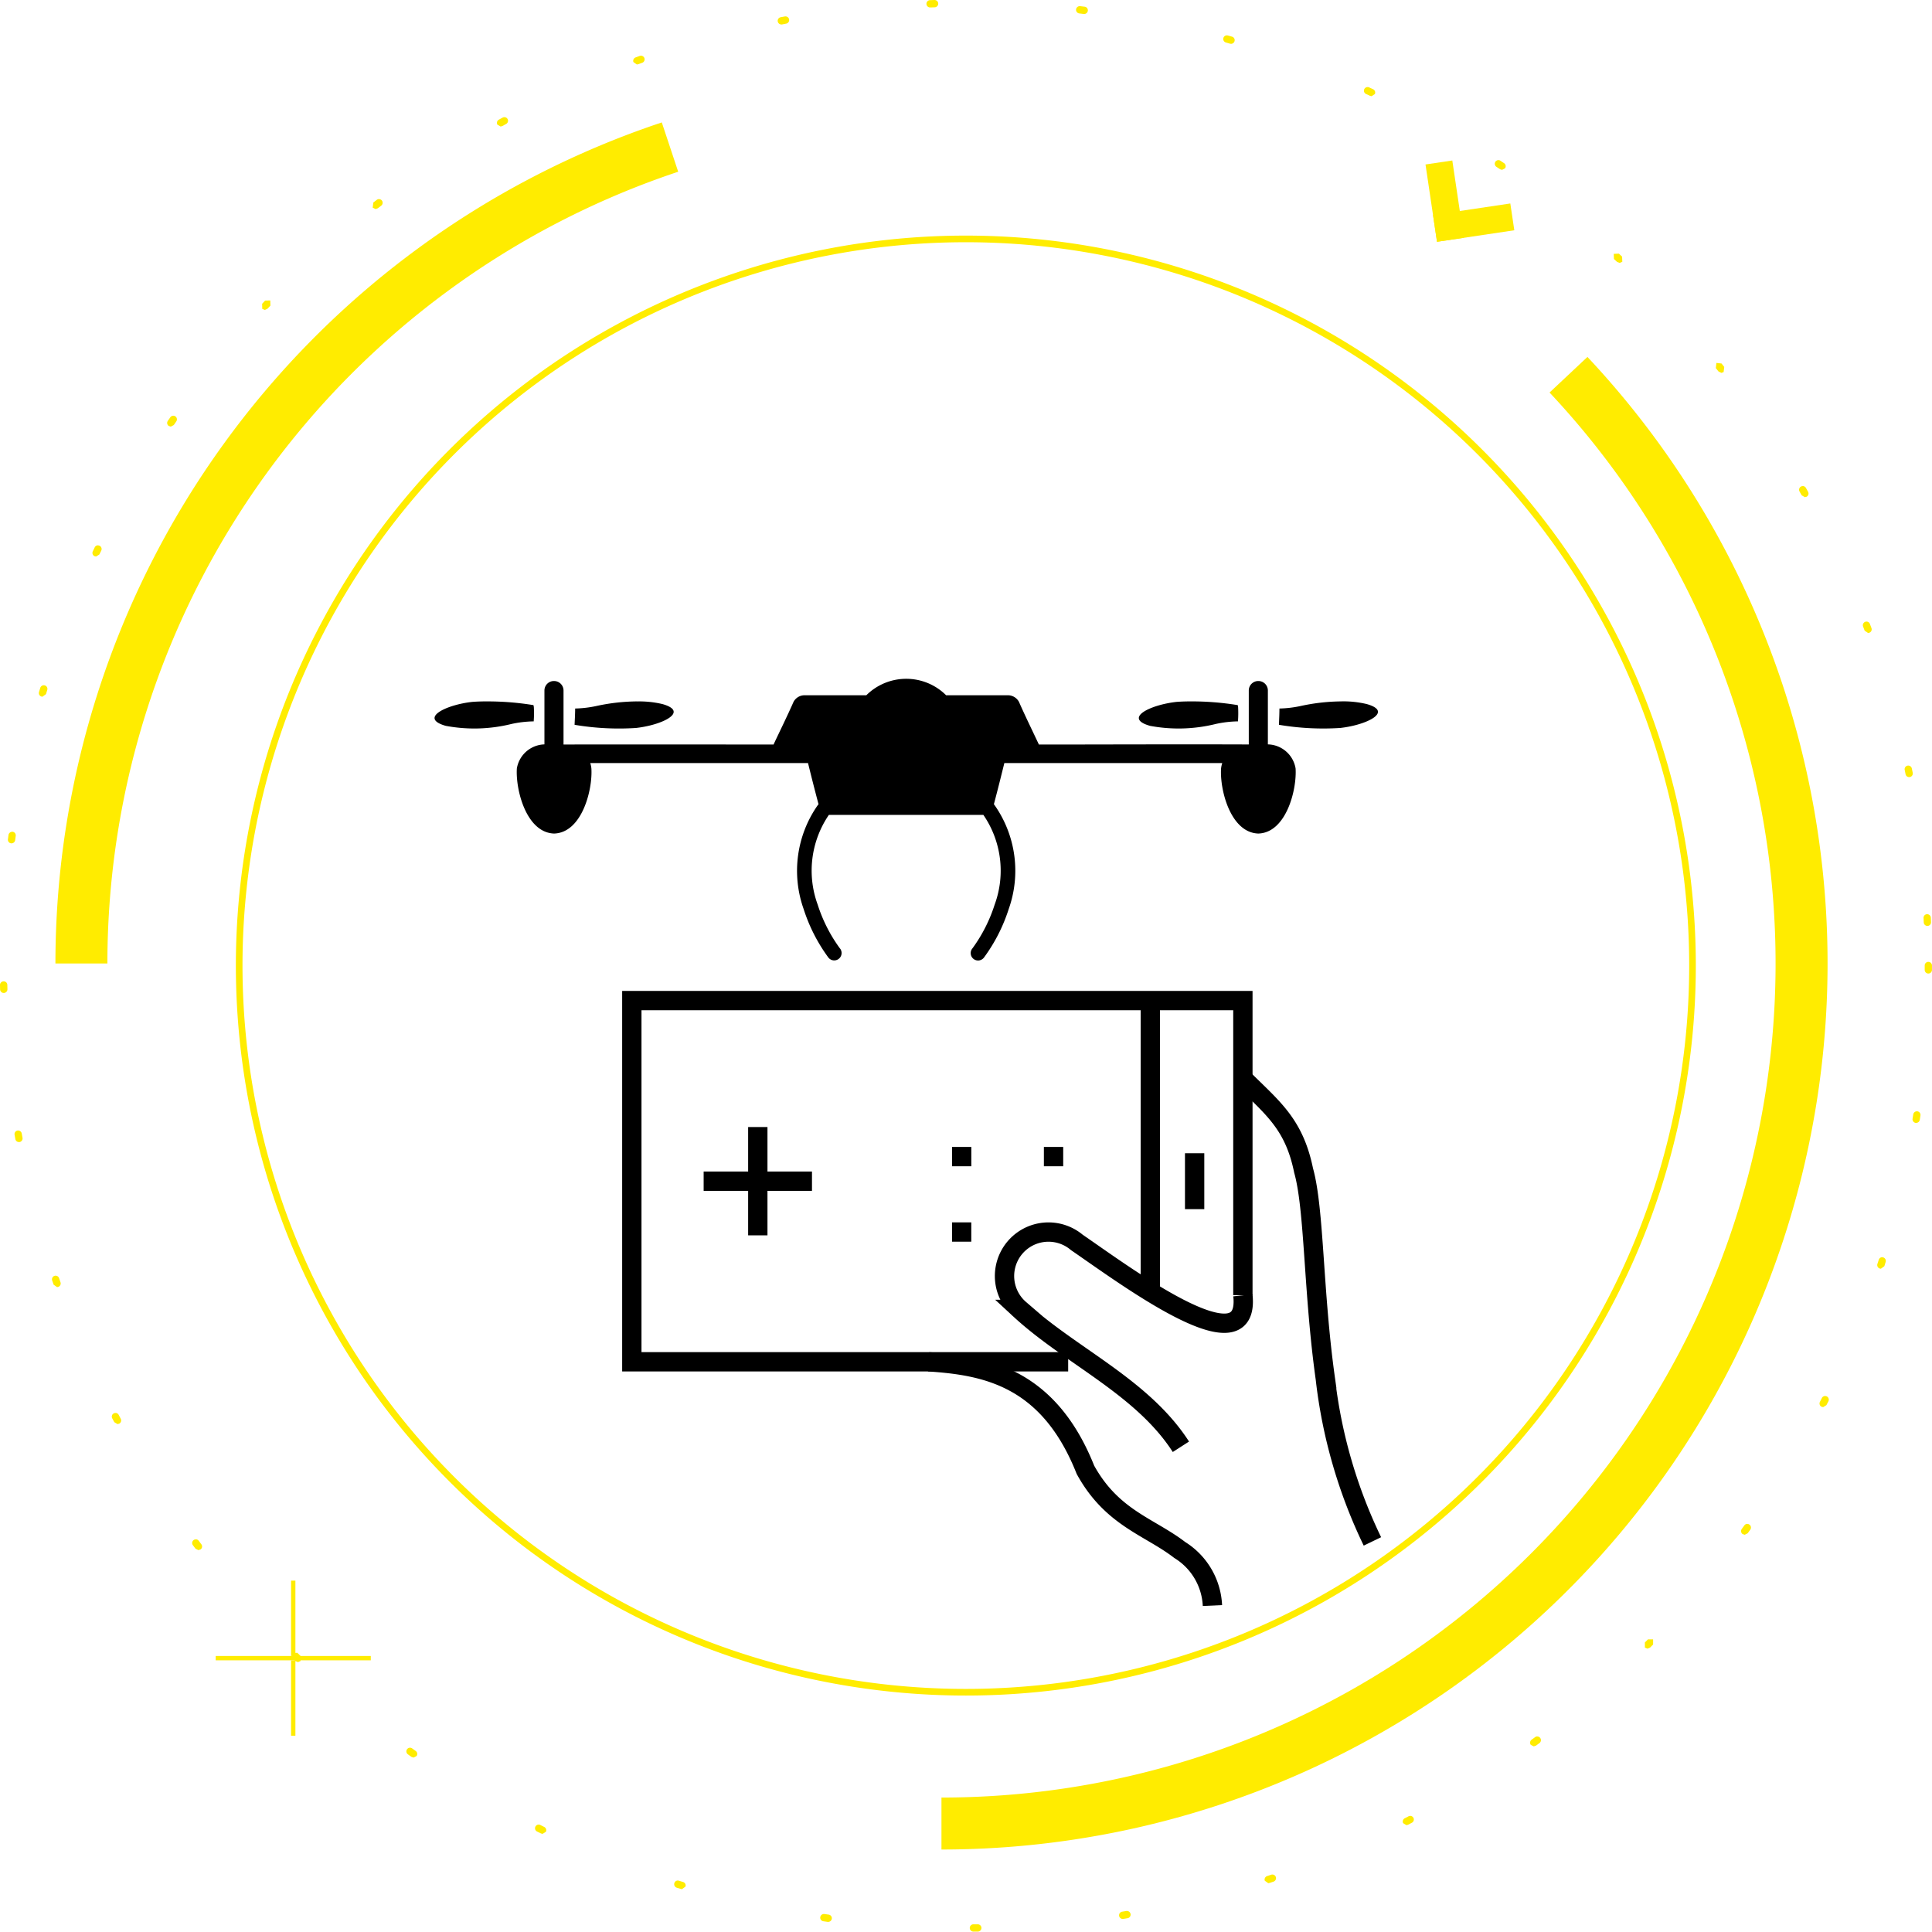 <svg xmlns="http://www.w3.org/2000/svg" width="150" height="149.974" viewBox="0 0 150 149.974"><g id="istar_icon_-_Payload_Triggering_" data-name="istar icon - Payload Triggering " transform="translate(-28 -25.022)"><g id="Yellow_circle" data-name="Yellow circle" transform="translate(28 25.022)"><g id="Yellow_circle-2" data-name="Yellow circle"><path id="Path_3912" data-name="Path 3912" d="M199.98,71.21l-2.942,2.763a64.758,64.758,0,0,1-47.212,109.085v4.035A68.793,68.793,0,0,0,199.98,71.21" transform="translate(-76.731 -43.497)" fill="#ffec00"></path><path id="Path_3913" data-name="Path 3913" d="M82.251,40.864a68.84,68.84,0,0,0-47.079,65.3h4.035A64.809,64.809,0,0,1,83.524,44.693Z" transform="translate(-30.869 -31.359)" fill="#ffec00"></path><path id="Path_3914" data-name="Path 3914" d="M115.2,56.024a56.16,56.16,0,1,0,56.16,56.16,56.16,56.16,0,0,0-56.16-56.16m0,112.835a56.675,56.675,0,1,1,56.675-56.675A56.675,56.675,0,0,1,115.2,168.859" transform="translate(-40.212 -37.217)" fill="#ffec00"></path><path id="Path_3915" data-name="Path 3915" d="M100.556,25.022h-.01l-.339.012a.283.283,0,1,0,.011.566h.01l.336-.011a.283.283,0,1,0-.008-.566m11.284.479a.282.282,0,0,0-.033.563l.338.041h.034a.283.283,0,0,0,.033-.564l-.338-.04h-.034m-22.847.791a.236.236,0,0,0-.053.005l-.335.063a.283.283,0,0,0,.055.56l.054,0,.331-.065a.283.283,0,0,0-.051-.56m34.263,1.471a.283.283,0,0,0-.08.555l.327.092.077.011a.284.284,0,0,0,.077-.556l-.326-.092a.292.292,0,0,0-.076-.01M77.768,29.347a.3.3,0,0,0-.1.016l-.321.117a.282.282,0,0,0-.167.363l.265.185.1-.018.317-.114a.283.283,0,0,0-.095-.549m56.413,2.435a.282.282,0,0,0-.12.538l.308.143.12.027.255-.165a.282.282,0,0,0-.136-.375l-.31-.144a.3.3,0,0,0-.117-.025M67.163,34.118a.3.3,0,0,0-.136.033l-.3.163a.283.283,0,0,0-.11.385l.247.146L67,34.809l.294-.162a.281.281,0,0,0-.135-.529m77.179,3.337a.283.283,0,0,0-.157.519l.281.188.157.048.235-.125a.283.283,0,0,0-.077-.393l-.283-.19a.276.276,0,0,0-.156-.048M57.427,40.479a.284.284,0,0,0-.172.058l-.269.207-.051.4.224.11.173-.06.268-.206a.282.282,0,0,0-.173-.505m96.264,4.232-.4.016.016.4.249.229.192.076.207-.089-.015-.4ZM48.984,48.348l-.4.01-.233.249.012.4.194.077.206-.089.232-.244ZM161.261,53.2l-.045.4.21.264.222.108.174-.062.048-.4-.211-.266Zm-119.807,4.1a.28.28,0,0,0-.232.121l-.194.28a.283.283,0,0,0,.074.393l.159.051.233-.124.192-.279a.285.285,0,0,0-.071-.394.29.29,0,0,0-.162-.048m126.51,5.464a.278.278,0,0,0-.139.036.282.282,0,0,0-.107.385l.167.294.246.144.139-.036a.283.283,0,0,0,.107-.386l-.166-.3a.282.282,0,0,0-.247-.141m-132.356,4.6a.278.278,0,0,0-.254.159l-.148.308a.284.284,0,0,0,.133.378l.122.027.255-.161.147-.3a.284.284,0,0,0-.132-.378.287.287,0,0,0-.124-.029m137.307,5.919a.3.3,0,0,0-.1.019.283.283,0,0,0-.163.365l.12.316.264.184.1-.018a.283.283,0,0,0,.165-.364l-.12-.32a.281.281,0,0,0-.262-.183M31.4,78.225a.286.286,0,0,0-.273.2l-.1.327a.282.282,0,0,0,.191.35l.08.012.272-.2.1-.327a.284.284,0,0,0-.191-.352.307.307,0,0,0-.078-.011m144.758,6.237a.272.272,0,0,0-.058.005.282.282,0,0,0-.22.334l.067.332a.283.283,0,0,0,.277.225l.058-.005a.283.283,0,0,0,.22-.334l-.069-.332a.283.283,0,0,0-.276-.225M28.96,89.6a.3.3,0,0,0-.3.243l-.044.338a.281.281,0,0,0,.243.317l.037,0a.284.284,0,0,0,.28-.246l.045-.335a.284.284,0,0,0-.243-.319H28.96M177.626,96h-.014a.28.28,0,0,0-.268.3l.015.338a.284.284,0,0,0,.283.271h.014a.281.281,0,0,0,.268-.3l-.015-.339a.284.284,0,0,0-.283-.269m.091,3.7a.282.282,0,0,0-.283.283v.338a.285.285,0,0,0,.281.286h0a.284.284,0,0,0,.283-.282v-.342a.283.283,0,0,0-.283-.283M28.283,101.214h-.006A.283.283,0,0,0,28,101.5l.008.339a.282.282,0,0,0,.283.276H28.3a.285.285,0,0,0,.277-.29l-.008-.336a.283.283,0,0,0-.283-.277m148.54,10.092a.286.286,0,0,0-.282.239l-.052.334a.284.284,0,0,0,.234.325l.047,0a.28.28,0,0,0,.277-.236l.054-.338a.283.283,0,0,0-.236-.323.211.211,0,0,0-.041,0M29.416,112.79a.4.4,0,0,0-.055.006.285.285,0,0,0-.229.328l.06.335a.281.281,0,0,0,.277.232l.051,0a.283.283,0,0,0,.228-.328l-.059-.332a.284.284,0,0,0-.273-.236m144.72,9.835a.284.284,0,0,0-.268.2l-.106.324a.284.284,0,0,0,.181.357l.088.014.269-.195.1-.325a.282.282,0,0,0-.269-.369m-141.813,1.43a.263.263,0,0,0-.091.015.284.284,0,0,0-.176.358l.112.323.267.19.093-.016a.281.281,0,0,0,.173-.36l-.11-.32a.285.285,0,0,0-.269-.19m137.388,9.34a.287.287,0,0,0-.254.154l-.152.3a.282.282,0,0,0,.122.38l.129.032.251-.154.157-.3a.285.285,0,0,0-.126-.38.293.293,0,0,0-.126-.029M36.962,134.724a.279.279,0,0,0-.131.033.285.285,0,0,0-.118.383l.162.3.249.148.135-.034a.284.284,0,0,0,.114-.383l-.158-.3a.288.288,0,0,0-.253-.151m126.7,8.615a.28.28,0,0,0-.229.117l-.2.275a.283.283,0,0,0,.062.4l.166.054.229-.117.2-.276a.282.282,0,0,0-.063-.394.278.278,0,0,0-.166-.054M43.2,144.538a.282.282,0,0,0-.226.45l.206.275.225.111.172-.058a.281.281,0,0,0,.053-.4l-.2-.269a.284.284,0,0,0-.228-.114m113.145,7.769h-.4l-.239.24v.4l.2.082.2-.082.24-.242Zm-105.26,1.045-.4.005.006.4.243.238.2.08.2-.087-.007-.4Zm96.267,6.491a.279.279,0,0,0-.168.055l-.272.2a.284.284,0,0,0-.062.4l.228.117.167-.054.275-.2a.286.286,0,0,0,.059-.4.28.28,0,0,0-.228-.114m-87.52.873a.283.283,0,0,0-.163.514l.279.2.162.051.231-.119a.283.283,0,0,0-.067-.394l-.277-.2a.285.285,0,0,0-.163-.052m77.657,5.293a.3.3,0,0,0-.13.03l-.3.155a.283.283,0,0,0-.122.38l.251.154.13-.032.3-.157a.282.282,0,0,0-.133-.531m-67.667.676a.284.284,0,0,0-.125.538l.308.151.124.029.254-.159a.282.282,0,0,0-.131-.378l-.3-.15a.266.266,0,0,0-.126-.032m56.963,3.878a.3.3,0,0,0-.091.014l-.32.107a.284.284,0,0,0-.18.358l.269.194.089-.015.323-.107a.283.283,0,0,0-.091-.551m-46.161.466a.28.28,0,0,0-.269.2.284.284,0,0,0,.184.356l.328.1.084.012.269-.2a.283.283,0,0,0-.187-.354l-.324-.1a.311.311,0,0,0-.085-.012m34.871,2.361a.222.222,0,0,0-.043,0l-.334.056a.283.283,0,0,0,.045.562l.045,0,.336-.056a.283.283,0,0,0,.232-.325.288.288,0,0,0-.283-.236m-23.53.235a.285.285,0,0,0-.279.242.281.281,0,0,0,.238.321l.338.048.04,0a.283.283,0,0,0,.04-.563l-.335-.048a.213.213,0,0,0-.041,0m11.946.8h0l-.336,0a.283.283,0,1,0,0,.566h0l.339,0a.283.283,0,0,0,0-.566" transform="translate(-28 -25.022)" fill="#ffec00"></path><path id="Path_3916" data-name="Path 3916" d="M65.662,241.593H66V235.74h-.336Zm0-6.189H66v-5.853h-.336Z" transform="translate(-43.065 -106.833)" fill="#ffec00"></path><path id="Path_3917" data-name="Path 3917" d="M62.1,239.305h-6.19v.337H67.95v-.337Z" transform="translate(-39.163 -110.735)" fill="#ffec00"></path><rect id="Rectangle_154" data-name="Rectangle 154" width="2.104" height="6.068" transform="matrix(0.989, -0.147, 0.147, 0.989, 110.676, 12.77)" fill="#ffec00"></rect><rect id="Rectangle_155" data-name="Rectangle 155" width="6.068" height="2.104" transform="translate(111.259 16.692) rotate(-8.477)" fill="#ffec00"></rect></g></g><g id="Black_icon" data-name="Black icon" transform="translate(61.739 77.724)"><g id="Auto_pilot" data-name="Auto pilot"><path id="Path_251" data-name="Path 251" d="M125.107,112.859a4.393,4.393,0,0,0-3.1,1.278h-4.829a.967.967,0,0,0-.823.514c-.491,1.114-1.034,2.208-1.551,3.312-6.192-.007-11.742-.012-17.483,0a2.236,2.236,0,0,0-2.446,1.854c-.108,1.645.727,4.989,2.893,5.056,2.166-.065,3-3.41,2.893-5.056a2.192,2.192,0,0,0-.086-.416H117.48c.245.995.524,2.1.818,3.2a.621.621,0,0,0-.076.09,8.875,8.875,0,0,0-1.083,8.04,13.074,13.074,0,0,0,1.908,3.751.573.573,0,0,0,.943-.651.58.58,0,0,0-.044-.055,11.868,11.868,0,0,1-1.717-3.388,7.672,7.672,0,0,1,.872-6.965h11.992a7.645,7.645,0,0,1,.879,6.965,11.868,11.868,0,0,1-1.717,3.388.573.573,0,1,0,.9.706,13.04,13.04,0,0,0,1.908-3.751,8.87,8.87,0,0,0-1.082-8.04.675.675,0,0,0-.071-.09c.293-1.1.568-2.208.813-3.2h16.917a2.189,2.189,0,0,0-.09.416c-.109,1.645.726,4.989,2.893,5.056,2.166-.065,3-3.41,2.892-5.056a2.235,2.235,0,0,0-2.446-1.854c-6.065-.032-12.265,0-17.483,0-.516-1.1-1.058-2.2-1.547-3.312a.974.974,0,0,0-.827-.514h-4.829A4.387,4.387,0,0,0,125.107,112.859Z" transform="translate(-88.485 -112.859)"></path><path id="Path_252" data-name="Path 252" d="M179.361,115.778c-.358,0-.715.012-1.073.039-2.053.228-4.148,1.266-2.056,1.859a12,12,0,0,0,5.113-.147,8.649,8.649,0,0,1,1.717-.2,8.849,8.849,0,0,0,.01-1.126c-.011-.043-.017-.09-.027-.135A22.15,22.15,0,0,0,179.361,115.778Zm11.744,0a15.313,15.313,0,0,0-3.156.353,8.7,8.7,0,0,1-1.668.2c0,.419-.023.844-.039,1.264a20.657,20.657,0,0,0,4.765.245c2.053-.228,4.148-1.262,2.056-1.854a7.779,7.779,0,0,0-1.956-.21Z" transform="translate(-120.685 -114.024)"></path><path id="Path_253" data-name="Path 253" d="M190.338,113.145h0a.736.736,0,0,1,.736.736v4.4a.741.741,0,1,1-1.482,0v-4.4a.736.736,0,0,1,.736-.736" transform="translate(-126.376 -112.973)"></path><path id="Path_254" data-name="Path 254" d="M88.228,115.78c-.358,0-.715.012-1.073.039-2.053.228-4.148,1.266-2.056,1.859a12,12,0,0,0,5.113-.147,8.689,8.689,0,0,1,1.717-.2,8.433,8.433,0,0,0,.01-1.126c-.012-.043-.017-.09-.027-.135a22.1,22.1,0,0,0-3.684-.289Zm11.744,0a15.322,15.322,0,0,0-3.156.353,8.7,8.7,0,0,1-1.668.2c0,.421-.028.843-.044,1.265a20.629,20.629,0,0,0,4.77.245c2.053-.228,4.148-1.262,2.056-1.854a7.777,7.777,0,0,0-1.962-.206" transform="translate(-84.232 -114.026)"></path><path id="Path_255" data-name="Path 255" d="M99.2,113.145h0a.736.736,0,0,1,.736.736v4.4a.741.741,0,1,1-1.482,0v-4.4a.736.736,0,0,1,.736-.736" transform="translate(-89.923 -112.973)"></path></g><path id="Path_3918" data-name="Path 3918" d="M143.636,182.544H109.758V154.5H157.2v22.875" transform="translate(-94.442 -129.517)" fill="none" stroke="#000" stroke-width="1.5"></path><line id="Line_137" data-name="Line 137" y2="22.384" transform="translate(55.572 24.987)" fill="none" stroke="#000" stroke-width="1.5"></line><path id="Path_3919" data-name="Path 3919" d="M170.2,205.495a5.362,5.362,0,0,0-2.538-4.313c-2.349-1.812-5.266-2.478-7.324-6.23-2.871-7.235-7.82-8.092-12.173-8.38m24.4-22c2.283,2.283,3.967,3.5,4.713,7.146.844,3.007.738,9.4,1.687,16.159a39.2,39.2,0,0,0,3.656,12.639m-14.869-7.348c-3-4.664-8.605-7.057-12.505-10.666a3.414,3.414,0,0,1,4.425-5.2c3.833,2.627,13.5,9.862,12.894,4.108" transform="translate(-109.806 -133.543)" fill="none" stroke="#000" stroke-width="1.5"></path><line id="Line_138" data-name="Line 138" y2="4.341" transform="translate(59.012 36.835)" fill="none" stroke="#000" stroke-width="1.5"></line><path id="Path_3920" data-name="Path 3920" d="M127.463,175.066h-8.411m4.205-4.205v8.409" transform="translate(-98.16 -136.06)" fill="none" stroke="#000" stroke-width="1.5"></path><path id="Path_3921" data-name="Path 3921" d="M151.191,180.541h1.495m5.637-5.856h1.5m-8.63,0h1.495" transform="translate(-111.015 -137.589)" fill="none" stroke="#000" stroke-width="1.5"></path></g></g></svg>